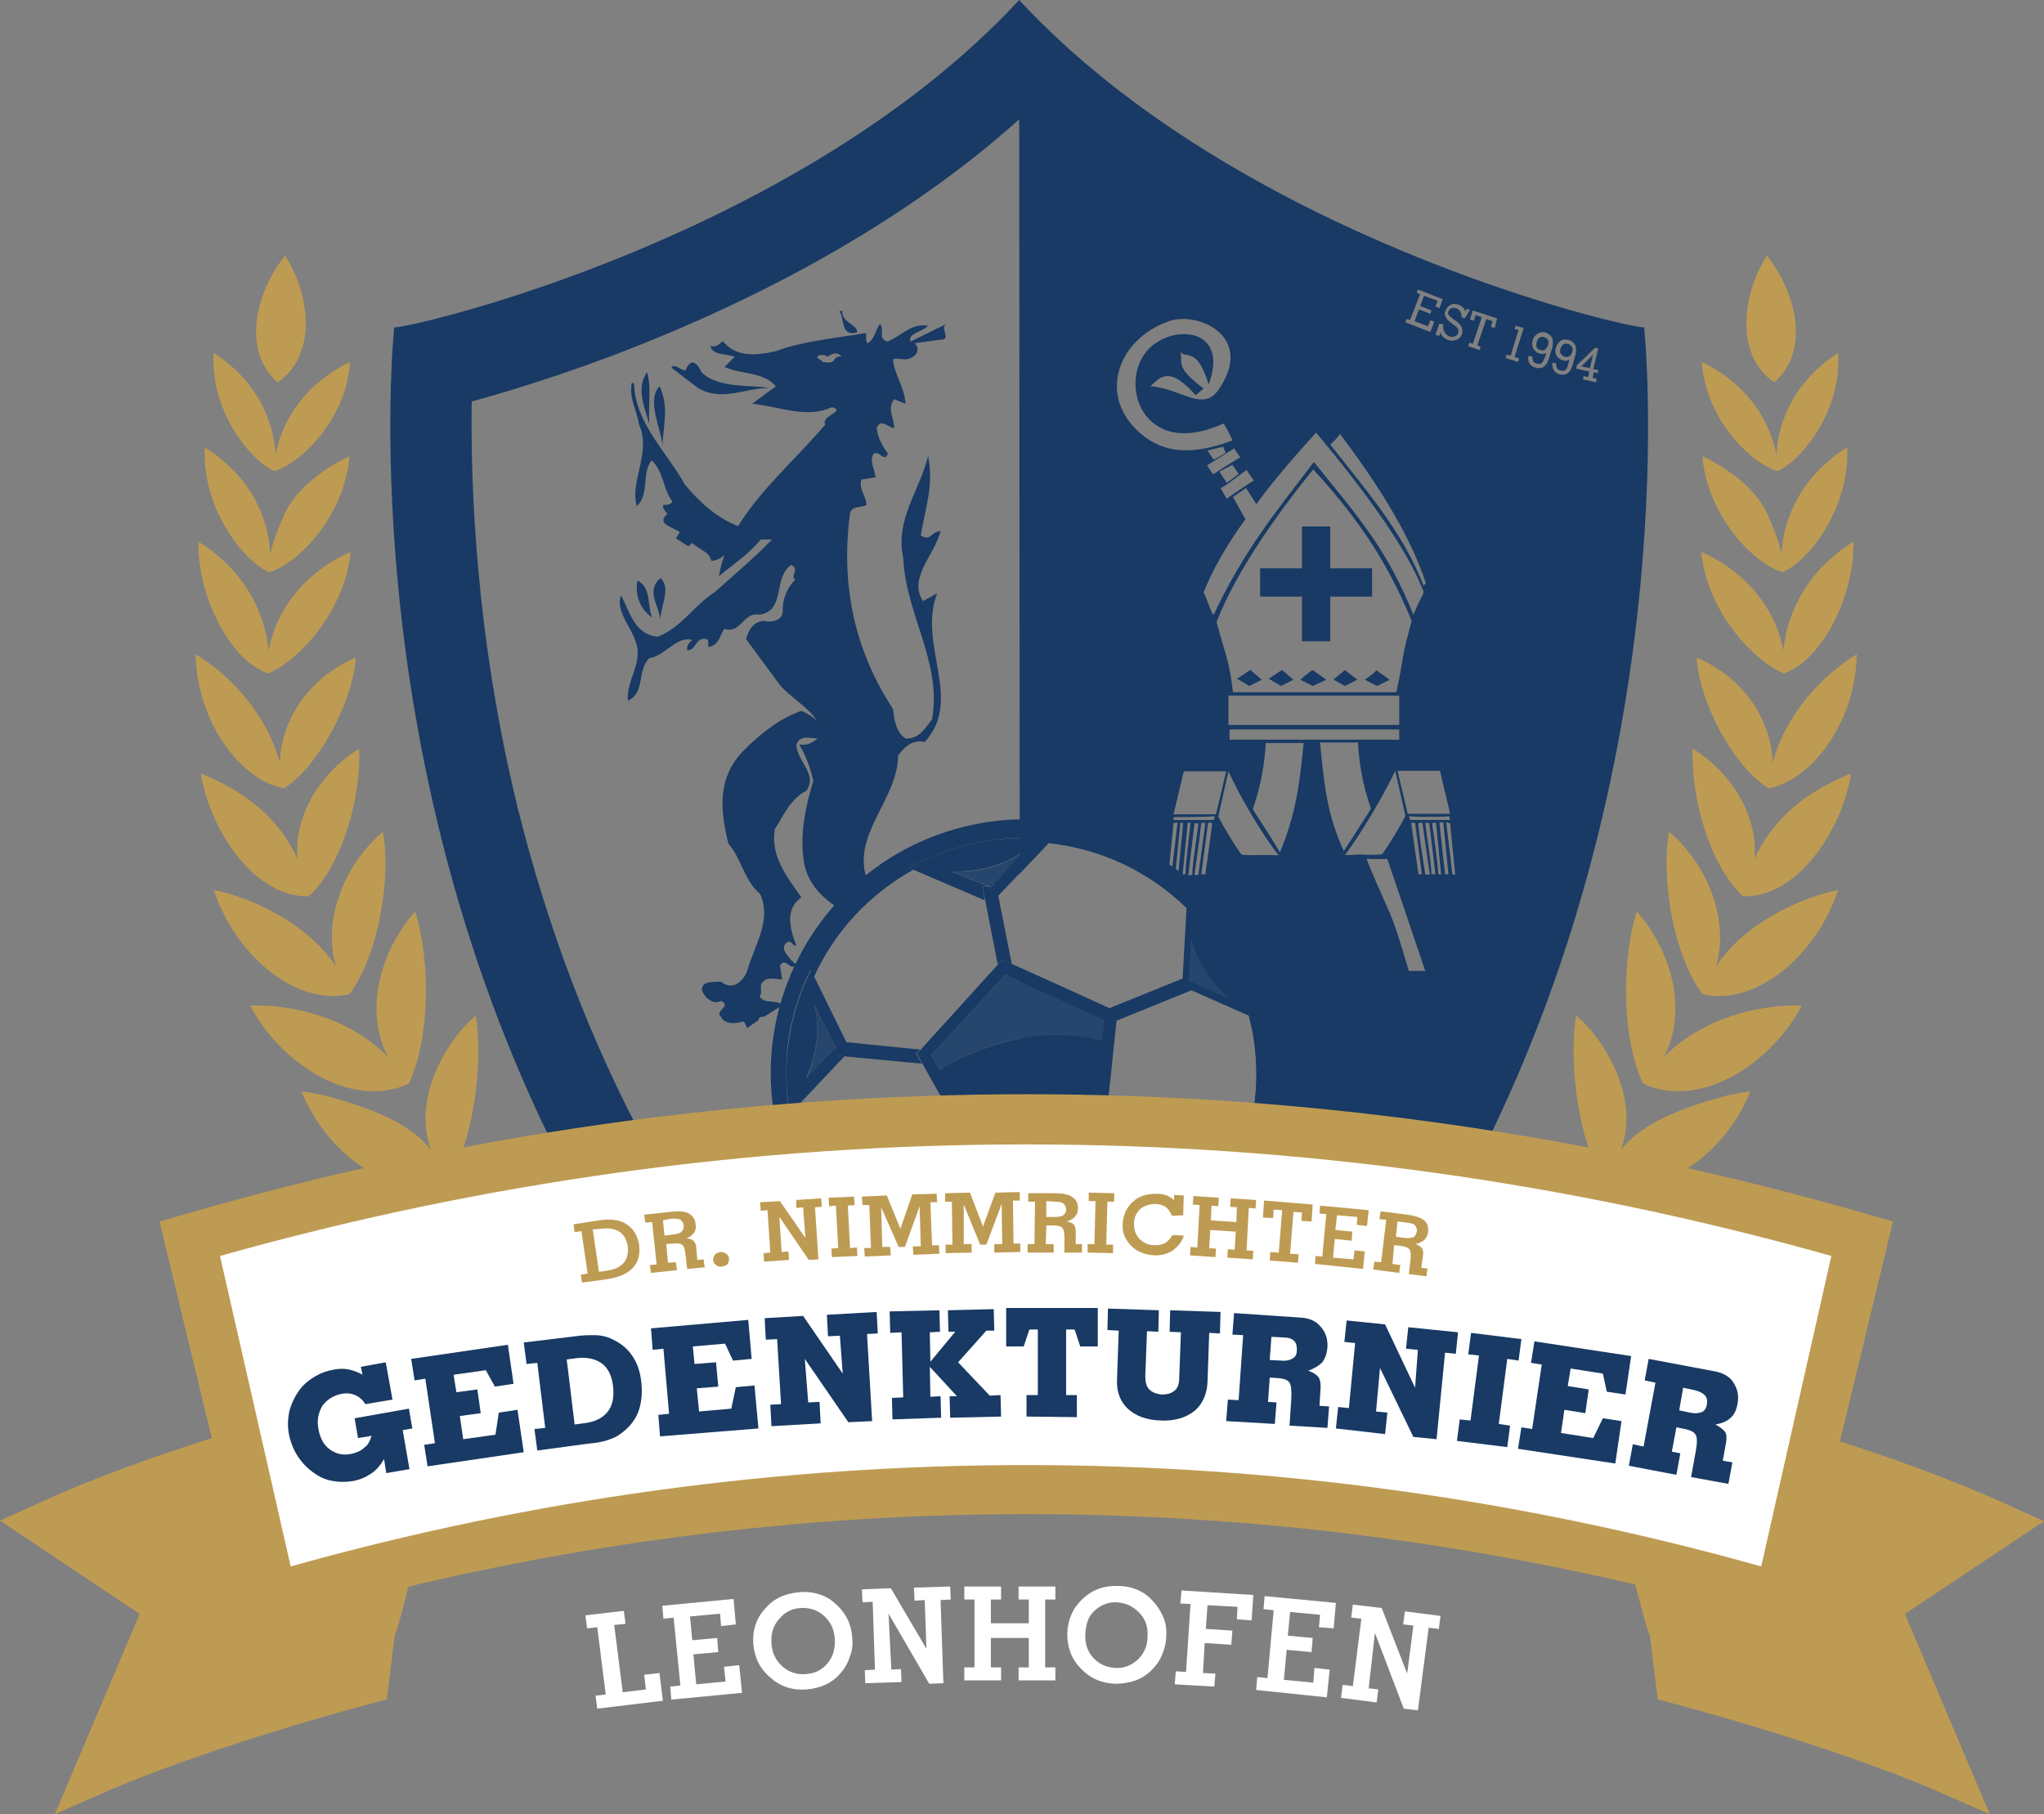 <?xml version="1.0" encoding="UTF-8"?>
<svg id="Ebene_2" data-name="Ebene 2" xmlns="http://www.w3.org/2000/svg" viewBox="0 0 361.4 320.8">
  <rect x="0" y="0" width="361.4" height="320.8" fill="#808080" stroke="none"/>
  <defs>
    <style>
      .cls-1, .cls-2 {
        fill: #fff;
      }

      .cls-3 {
        fill-rule: evenodd;
      }

      .cls-3, .cls-4 {
        fill: #183a64;
      }

      .cls-5 {
        fill: #be9b53;
      }

      .cls-6 {
        fill: none;
      }

      .cls-2 {
        isolation: isolate;
        opacity: .06;
      }
    </style>
  </defs>
  <g id="Ebene_1-2" data-name="Ebene 1">
    <g>
      <path class="cls-1" d="m34.94,218.86l14.06,64.94s38.34-19.58,96.47-20.46,142.49,9.98,157.21,17.17,15.41-18.5,15.41-18.5l10.57-42.72s-47.12-15.41-85.87-18.94-88.95-3.08-110.97.44-71.34,7.05-96.88,18.06Z"/>
      <g id="Ebene_1-2" data-name="Ebene 1-2">
        <g>
          <g>
            <path class="cls-4" d="m273,59.6c-.3-.1-.6,0-.8.1-.3.2-.4.4-.5.8s-.1.7,0,.9c.1.3.3.4.7.5.3.1.6.1.8-.1.2-.2.4-.4.5-.8s.1-.7,0-.9-.4-.4-.7-.5h0Z"/>
            <path class="cls-4" d="m277.2,60.8c-.3-.1-.6,0-.8.1-.2.2-.4.4-.5.8s-.1.7.1.9.4.4.7.5c.3.1.6,0,.8-.1.2-.2.4-.4.5-.8s.1-.7-.1-.9c-.2-.3-.4-.4-.7-.5h0Z"/>
            <path class="cls-4" d="m281.1,65.1l.4-1.7c0-.1.1-.3.1-.4s.1-.3.2-.4l-2.2,2.2,1.5.3h0Z"/>
            <path class="cls-4" d="m290.7,57.9c-3.7,0-71.7-16-110.5-57.9-38.8,41.9-106.8,57.9-110.5,57.9,0,0-7.8,73.6,29.1,146.6,5.1-.8,10.2-1.5,15.4-2.2-9.8-18.2-17.4-38.2-22.7-59.6-7.5-30.7-8.3-57.4-8.1-71.7,9.1-2.5,21.2-6.4,33.4-11.5,18.2-7.5,42.9-20,63.4-38.4,20.6,18.4,45.2,30.8,63.4,38.4,12.2,5,24.4,9,33.4,11.5.3,14.1-.5,40.2-7.8,70.6-5.2,21.7-12.9,42-22.8,60.5,5.1.6,10.3,1.4,15.4,2.1,36.7-72.9,28.9-146.3,28.9-146.3h0Zm-37.8.8l-4.4-1.7.2-.6.6.2,1.8-4.6-.6-.2.2-.6,4.4,1.7-.6,1.6-.7-.3.4-1-2.4-.9-.7,1.8,2,.8-.2.6-2-.8-.8,2.1,2.4.9.4-1.1.7.3-.7,1.8h0Zm6.1-2.4l-.6-.2c0-.4,0-.7-.2-1s-.5-.5-.8-.6-.6-.1-.8,0-.4.3-.5.5-.1.4,0,.6.3.4.7.7l.4.3c.6.4,1,.8,1.2,1.2.2.4.2.8.1,1.3-.2.5-.5.8-1,1s-1,.2-1.5,0c-.3-.1-.6-.3-.8-.5-.3-.2-.4-.5-.5-.8l-.2.6-.7-.2.7-2,.7.2c-.1.5,0,.9.2,1.3s.5.6.9.8c.3.1.6.1.9,0s.5-.3.6-.6c.1-.3.1-.5,0-.7s-.3-.5-.7-.7l-.5-.4c-.5-.4-.9-.7-1-1.1-.2-.3-.2-.7,0-1.1.2-.5.5-.8.9-1s.9-.2,1.4,0c.3.1.6.3.8.5.2.2.3.4.4.7l.2-.5.6.2-.9,1.5h0Zm5.3,1.7l-.7-.2.3-1-1.1-.4-1.6,4.7.6.2-.2.6-2-.7.2-.6.6.2,1.6-4.7-1.1-.4-.3,1-.7-.2.5-1.6,4.3,1.4-.4,1.7h0Zm4.3,5.4l-.2.6-2.2-.7.2-.6.7.2,1.4-4.6-.7-.1.2-.6,1.4.4-1.6,5.1.8.3h0Zm5.2.2c-.2.6-.5,1-.9,1.3-.4.2-.9.3-1.4.1-.5-.1-.9-.4-1.1-.8s-.3-.8-.1-1.3h0l.7.2c-.1.3,0,.6.1.8.1.2.3.3.6.4.4.1.7.1.9-.1.2-.2.4-.6.6-1.1l.2-.7c-.2.1-.4.2-.6.2s-.4,0-.6-.1c-.5-.1-.8-.4-1.1-.9-.2-.4-.3-.9-.1-1.4.1-.5.4-.9.9-1.2.4-.3.9-.3,1.4-.2.5.2.9.5,1.1.9s.2,1,.1,1.6l-.7,2.3h0Zm4.8-1l-.6,2.1c-.2.6-.4,1-.8,1.3s-.9.3-1.4.2c-.5-.1-.9-.4-1.1-.8s-.3-.8-.2-1.3h0l.7.2c-.1.3,0,.6.1.8.1.2.3.3.6.4.4.1.7.1.9-.1.2-.2.4-.6.5-1.1l.2-.7c-.2.1-.4.2-.6.2s-.4,0-.6-.1c-.5-.1-.8-.4-1.1-.8-.2-.4-.3-.9-.1-1.4.1-.5.4-.9.8-1.2.4-.3.9-.3,1.4-.2.5.1.9.4,1.2.9.2.4.2,1,.1,1.6h0Zm4,2.8l-.1.6-.7-.2-.2,1,.7.2-.1.6-2.3-.5.1-.6.8.2.2-1-2.3-.5.1-.6,3.2-3.1.6.1-.9,3.7.9.1h0Z"/>
          </g>
          <g>
            <path class="cls-5" d="m76.2,203.3c-3.3-8.7,2.4-19,7.9-23.7,1.3,7.2,0,21-4.6,28.9-10.5,4.3-21.8-4.7-26.2-15.5,1.1.1,2.7.4,4.4.8,10.3,2.8,15.3,5.6,18.5,9.5h0Z"/>
            <path class="cls-5" d="m68.6,186.9c-4.2-8-1.5-18.6,4.8-25.7,2.7,8.6,2.7,22.3-1.1,30.4-9.6,4.6-22.3-2.9-28.1-13.8,8.3-.2,17.9,2.5,24.4,9.1h0Z"/>
            <path class="cls-5" d="m59.4,170.9c-2.5-8.4,1.7-18.3,8.3-23.8,1.5,8.5-.9,22-5.9,28.7-9.5,2.2-20.2-6.9-24-18.4,5.4,1,16.1,5.2,21.6,13.5h0Z"/>
            <path class="cls-5" d="m52.6,151.9c-.7-8,4.4-15.5,10.9-19.5.4,8.5-3,20.7-8.9,26.1-9.2.3-17.3-11-19.1-21.7,7.4,2.9,13.8,7.7,17.1,15.1h0Z"/>
            <path class="cls-5" d="m50.2,139.4c-7.4-1.3-15.4-11.5-15.6-23.7,8.5,5.2,13.3,13.1,14.9,19.2.1-6.9,4.6-14.9,13.4-18.6-.5,7.7-6.5,19.2-12.7,23.1h0Z"/>
            <path class="cls-5" d="m47.4,119.1c-7.3-2.6-12.6-14.7-12.3-23.3,9.2,5.7,11.9,14,12.4,19.3.9-5.6,5-13.3,14.5-17.5-1.1,11-9.7,19.5-14.6,21.5h0Z"/>
            <path class="cls-5" d="m47.6,101.2c-4.9-2.2-11.9-11.6-11.4-22.1,9.5,6,11.4,14.4,11.6,18.9.4-2.1,1.4-4.6,2.5-7.1,2-4.4,6.9-8.1,11.5-10.2-.9,10.6-9.1,19-14.2,20.5h0Z"/>
            <path class="cls-5" d="m48.5,83.3c-4.1-1.8-11.4-10.5-10.7-20.9,8.9,5.8,10.8,13.9,10.9,18.2.7-4.2,3.6-11.9,13.2-16.6-.7,10.4-9,18.1-13.4,19.3h0Z"/>
            <path class="cls-5" d="m49.1,67.6c-6.2-5.3-4.2-15.5,1.3-22.4,4.7,7.3,5.5,17.8-1.3,22.4Z"/>
          </g>
          <g>
            <path class="cls-3" d="m121.2,65.5c-.4,0-.7-.2-1.1-.4-.5-.3-1-.6-1.4-.1l4.7,3.6c4.2,2.5,8.4,0,12.5,0-2.9-.6-8.9.2-11.9-2.8-.4-1-1-1.7-1.6-1.7-.3,0-.8.4-1.2,1.4h0Z"/>
            <path class="cls-4" d="m111.7,67.7c-.5,2.8.9,4.9,1.3,7.4,2.2,4.9-1.7,10.1-.4,14.4,2.3-2.2.8-5.8,2.6-8.1,2.1,1.8,2,5.1,3.7,7.3-.3.5-.9.6-1.6.6-.3.7.5,1.1.7,1.6-2.2,1.8,1.3,2.4,2.2,3.2l-.7,1.1,2.2,1.4.7-.6c1.3,1.3,2.9,1.4,3.4,3.2,3.5-.4,3.4-4,5.1-6-4.1-1.5-7.2-4.4-9.8-7.5-3.3-5.9-8.8-10.9-9-17.9l-.4-.1h0Z"/>
            <path class="cls-4" d="m114.8,75c-.2-3.6.4-6.6-.4-9.2-2,2.9-.4,6.3.4,9.2h0Z"/>
            <path class="cls-4" d="m117.1,78.8c.2-3.4,1.2-7.2-.5-10.5-2.4,2.6.4,7.6.5,10.5h0Z"/>
            <path class="cls-4" d="m116.8,109.5c0-2.6,1.9-5.3,0-7.3-2.6,2.2-.4,4.8,0,7.3h0Zm0,.6v-.6.6h0Z"/>
            <path class="cls-4" d="m115.3,109.2c-.9-2.1-.1-5.4-2.6-6.5-.5,2.8.7,5.2,2.6,6.5h0Z"/>
            <path class="cls-4" d="m131.5,132.7c-4.7,4.8-4.2,10.5-2.7,16.5,2.3,2.6,2.7,6.4,5.6,8.9,2.1,4.5-1,9.1-2.2,13.3-.5,1.8-2.5,4-4.7,2.2-1.3.1-3.4-.2-3.4,1.4.3,1.3,2,2.8,3.4,2,2,.9-1.3,1.8,0,2.8.4,1.2,2.5,1.4,3.8.8.5.2.6.8.8,1.2.7-.5,1.3-.9,2-1.4,0-.2.1-.4.4-.6h.6c1.1-.7,2.1-1.4,3.3-2-1.1-1.2-3.2-.1-4.1-1.6.5-.6.1-1.5.3-2.2.7-1.1,1.7-1,2.6-.9.4,0,.8.1,1.1.1l-.4-2.4c.5-.9,1-.6,1.5-.2.5.3.9.6,1.4,0l-.9-.8c-.7-.9-2.1-2.2-.7-3.2.4-.2.7,0,.9.3.2.2.4.4.7.3-1-2.6-2.2-6.4.9-8.5-2.5-3.6-5.5-7.2-4.7-12.1,1.6-2.4,2.6-5.2,5.6-6.8,2-2.9-1.7-5.2-1.8-8.1.5-1.4,1.6-1.3,2.7-1.2.7.1,1.5.1,2.3-.2,0-2.2-2.2-3.8-4.1-4.6-4,1.4-7.4,4.2-10.2,7h0Z"/>
            <path class="cls-4" d="m148.4,55c1,1.3.1,4.5,3.1,3.8.3-1.1-2-1.7-2.4-2.9-.1-.3-.3-.6-.1-.9h-.6Z"/>
            <path class="cls-4" d="m154.5,157.5c-.6-.7-1-1.4-1.3-2.2-2.5-7.9,5.5-13.9,5.6-21.7,1-1.4,2.5-2.9,4.7-2.4,6.9-7.5-1.3-17.1,2.2-26.3l-2.5,1.4c-2.7-4.1,2.1-8.2,3.1-12.4-1.6.1-1.8,1.9-3.5.8.9-5.3,2.3-8.8,1.3-14.1-1.4,6-5.9,11.3-4.4,18,.4,10,6.9,18.5,5.1,28.6-1.2,1.5-2.2,3.5-4.7,3.4-1.7-1.2-2-3.3-2.2-5.2-6.8-10.4-9.3-21.9-7.6-34.7.4-1.3,2-.9,2.9-1.4,0-1.5-1.4-2.7-.9-4.5l2.5-.4c-.1-1.4-1.2-2.8-.3-4.2.4-.2.9,0,1.2.3.5.3.9.7,1.3-.3-1-1.3-1.8-2.8-2-4.5.8-1.9,2.1,0,3.1,0,0-1.7-1.3-3.5,0-5.1l2,.8c-.1-2.8-2.1-5.4-2.2-7.9.6-.1,1.1-.1,1.5,0,.8.1,1.4.1,2.3-.6.7-.6.7-1.7,0-2.2l4.3-.6c2.6,0,0-1.9,1.3-2.8l-6.3,3.1c-.7-1.4,2.3-1.8,3.1-2.8-3.1-.5-4.8,1.9-7.2,2.8-1.8-.5-.4-2.2-1.3-3.1-.9,1.1-.9,2.7-2.2,3.4-.5-.5-.1-1.2-.3-1.8-5.4.9-11.6,1.5-15.9,3.2-3.5.8-7.2,1.1-9.4-1.8-.7.7-1.3,1.1-2.2.9.4,1.7,2.9,1.3,4.3,1.9l-1.8,1.8c3.3,1.4,6.7.8,9.1,3.4l-4.2,3.1c5,.5,9.5,2.7,14.1.6,2.6.8-2,1.4-1.2,3.1-7.3,8.6-16.9,15.8-18.8,26.8,2.5-2.1,5.2-3.8,7.4-6.5h2c-3.3,3.4-6.1,5.7-10.1,9.3-3.9,2.5-5.8,6.2-10.1,7.9-4.2-.4-5-4.6-6.5-7.3-1,2.6,1.7,5.5,2.5,7.9,1.6,4-1.6,6.9-1.3,10.7,3.1-1.3,1.6-5.4,3.8-7.5,2.9-.5,5-4.1,7.6-3.2-.7.5-1,1.1-.9,1.8,1.7,0,1.4-2.4,3.4-2,.5.2.3.9.3,1.4,2-.2,2-2.1,2.9-3.2,1.6.5,2.4-.4,3.2-1.2s1.6-1.6,3-1.3c4.7-.7,2.3-6.6,5.6-8.8,1.6.8-.3,2,.7,2.6-1.4,1.4-2.3,3.4-2.2,5.7-.1,1.4-1.8,2-3.4,1.6-2,.2-2.6,1.7-3.1,3.2l5.6,7.6c1.8,2.8,7.6,5.3,7.8,9.3-.9.8-2.2,2.2-4,1.7,1.2,2.1,2,4.2,2.5,6.5-1.4,4.6-2.5,9.7-1.6,14.7.7,3.4,3.1,6,6.2,7.9m-3-96.7c-.1-.5-1.4-.6-.7-1.1.5-.2,1.2-.2,1.6.2.5-.4,1-.6,1.4-.6s.8.2,1.1.5c-2.1.1-.4,1.5-3.4,1h0Z"/>
            <path class="cls-4" d="m232.1,118.5c-.2,0-2,1.5-2.2,1.7l2.2,1.1,2.4-1.1-2.4-1.7h0Z"/>
            <path class="cls-4" d="m226.7,118.5c-.2,0-2.2,1.5-2.4,1.5l2.2,1.3,2.2-1.1-2-1.7h0Z"/>
            <path class="cls-4" d="m211.8,120.2l2,1.1,2.2-1.3-2.2-1.5c.2.2-2,1.7-2,1.7h0Z"/>
            <path class="cls-4" d="m241.3,120.2l2.2,1.1,2.2-1.1-2.4-1.7c.2.2-2,1.7-2,1.7h0Z"/>
            <path class="cls-4" d="m235.8,120.2l2,1.1,2.2-1.1-2.2-1.7s-2.2,1.7-2,1.7h0Z"/>
            <polygon class="cls-4" points="230.2 113.4 235.2 113.4 235.2 105.5 242.6 105.5 242.6 100.5 235.2 100.5 235.2 93.1 230.2 93.1 230.2 100.5 222.8 100.5 222.8 105.5 230.2 105.5 230.2 113.4"/>
            <path class="cls-4" d="m221.1,118.5c-.2,0-2.2,1.5-2.4,1.5l2.2,1.3,2.2-1.1-2-1.7q.1,0,0,0h0Z"/>
            <g>
              <path class="cls-6" d="m214.6,83.9c.2-.2,4.6-3,4.8-3l-1-1.6-4.8,3,1,1.6Z"/>
              <path class="cls-6" d="m216.9,88.2c.2-.2,4.6-3.2,4.8-3.2l-1.3-1.9c-.3.3-4.3,3.4-4.6,3.2l1.1,1.9h0Z"/>
              <polygon class="cls-6" points="219 83.8 217.9 82.2 215.6 83.4 216.9 85.3 219 83.8"/>
              <path class="cls-6" d="m216.7,80l-.4-1.1c-.2,0-3,.7-2.8.7l1.1,1.6,2.1-1.2Z"/>
              <path class="cls-6" d="m220.2,86.3l-2.3,1.6,2.2,3.9c-3.2,4.5-5.7,8.9-7.4,13,.4.5,1.6,4.3,1.8,3.9,5.5-11.5,11.2-18.3,17.7-27,8.2,10.1,13,15.6,17.6,27,1.4-3.4,1.8-3.4,1.8-4.1-3-7.8-10.8-18.3-19-28.1-4.1,4.5-7.8,8.9-10.9,13.1l.3-.5-1.8-2.8h0Z"/>
              <polygon class="cls-6" points="208.7 145.5 207.8 154.6 208.3 154.8 209.2 145.5 208.7 145.5"/>
              <polygon class="cls-6" points="207.5 145.5 206.6 154.6 207.1 154.8 208.2 145.5 207.5 145.5"/>
              <path class="cls-6" d="m217.9,78.1c0-.2-1.4-3-1.6-3-14.6,6.6-18.8-7.6-13.1-13.3,4.4-4.4,14.2-3.5,10.5,6.4-2.1-7.1-4.3-4.3-5-5.9.5,2-1.1,2.7,4.1,6.6l-1.4,1.2c-4.8-5.5-6.4-3-8-1.6,5.5.4,9.4,4.8,12.2.4,5.3-7.9-1.3-12.3-6.5-12.3-1,0-1.9.1-2.7.5-8.9,3.2-12.3,13.1-4.8,19.9,3.9,3.2,8.9,3.9,16.3,1.1h0Z"/>
              <path class="cls-6" d="m246.9,122.5c1.8-8.7.5-4.8,2.7-12.6-4.8-11.7-10.5-19.2-17.4-26.8-5.3,6.6-13.5,17.6-17.1,27,1.6,5.9,2.3,7.1,2.9,12.4h28.9Z"/>
              <path class="cls-6" d="m251.8,103.6l.4-.5c-3.2-9.4-9.6-18.8-15.2-26.4.1.2-1.6,1.9-1.6,1.9,5.6,7.3,12.9,15.6,16.4,25Z"/>
              <polygon class="cls-6" points="251.5 154.6 250.2 145.5 249.5 145.5 250.8 154.6 251.5 154.6"/>
              <path class="cls-6" d="m256.3,144.3c0,.2-7,.2-7.1,0l.2.7h7.1l-.2-.7h0Z"/>
              <polygon class="cls-6" points="249 143.9 256.5 143.9 254.7 136.3 247.2 136.3 249 143.9"/>
              <rect class="cls-6" x="217.4" y="129" width="30" height="1.8"/>
              <path class="cls-6" d="m209.9,145.5l-.9,9.1h.5c0-1.8.9-8.9.9-9.1h-.5Z"/>
              <rect class="cls-6" x="217.2" y="123" width="30.2" height="5.2"/>
              <polygon class="cls-6" points="209.2 136.3 207.5 143.9 214.9 143.9 216.7 136.3 209.2 136.3"/>
              <path class="cls-6" d="m253.2,145.5c0,.2,1.1,7.3,1.1,9.1h.5l-.9-9.1h-.7Z"/>
              <path class="cls-6" d="m255,145.5c-.2,0-.5.1-.5.1l1,9.1h.5l-.9-9.1c.1-.1,0-.1-.1-.1Z"/>
              <path class="cls-6" d="m252,145.5c0,.4,1.1,7.3,1.1,9.1h.7l-1.1-9.1h-.7Z"/>
              <path class="cls-6" d="m241.5,151.9c5,11.9,3.8,7.3,7.5,19.8h2.8l-6.7-19.8h-3.6Z"/>
              <path class="cls-6" d="m250.8,145.5c-.2.4,1.2,9.1,1.2,9.1.2,0,.5.2.7,0,0,0-.9-6.1-1.3-9.1h-.6Z"/>
              <polygon class="cls-6" points="255.7 145.4 256.8 154.6 257.3 154.6 256.5 145.5 255.7 145.4"/>
              <path class="cls-6" d="m211.2,145.5l-1.1,9.2.7-.2c0-1.8,1.1-8.7,1.1-9.1h-.7v.1Z"/>
              <path class="cls-6" d="m215.4,144.3c.7,1.4,3,5.3,4.1,6.7.2.2,2.2.2,4,.1h2.6c-2.8-3.7-6.8-10.3-8.9-14.9l-1.8,8.1h0Z"/>
              <path class="cls-6" d="m212.4,154.6h.7s1.2-8.9,1.2-9.1h-.7l-1.2,9.1h0Z"/>
              <path class="cls-6" d="m244.4,151c1.1-1.4,3.4-5.3,4.1-6.7l-1.8-8c-2.1,4.6-6.1,11.2-8.9,14.9.1-.1,1.3-.1,2.6,0,1.7,0,3.8,0,4-.2h0Z"/>
              <path class="cls-6" d="m212.4,145.5c-.4,3-1.2,9.1-1.2,9.1.2.2.5.2.7,0,0,0,1.2-8.7,1.2-9.1h-.7Z"/>
              <path class="cls-6" d="m207.5,145h7.1l.2-.7c-.1.2-7.1.2-7.3.2v.5h0Z"/>
              <path class="cls-6" d="m221.5,143.1c.4.7,2.8,4.4,4.8,7.6,2.8-6.6,3.5-12.1,4.2-19.4h-6.7c-.2,3.4-.7,7.1-2.3,11.8h0Z"/>
              <path class="cls-6" d="m240.1,131.3h-6.7c.7,7.3,1.2,12.6,4.3,19.2,2-3,4.4-6.7,4.8-7.5-1.7-4.6-2.2-8.3-2.4-11.7Z"/>
              <path class="cls-4" d="m283.8,70.8c-4.1-3.4-14.5-4.6-36.7-13.1-.8-.3.5-10.8-.3-11.1-4.4-1.7-9.3-3.5-14.6-5.4l-52-32.8.1,146.1,5.2-5.5c9.3,1,17.9,5.1,24.4,11.5l-.7,12.5-13.1,5.3-8.8-4-7.1-3.2v23.9c5,0,10.1,0,15.2.2h.3l.6-5.1,1.1-9.7,13.2-5.4,10.2,4.5c.2.6.3,1.3.5,2,1,5.1,1.1,10.2.3,15,1.1.1,2.3.2,3.4.3,10,.8,20,1.9,29.9,3.3,10.6-4.1,4.7-2.7,4.7-2.7l22.6-57.3c5-40.9,11.9-60.7,1.6-69.3h0Zm-27.4,73.1h-7.5l-1.8-7.6h7.5l1.8,7.6h0Zm-7.1,1.1l-.2-.7c.1.2,7.1.2,7.1,0l.2.7h-7.1Zm.9.5l1.2,9.1h-.6l-1.3-9.1h.7Zm-33-22.5h30.2v5.2h-30.2v-5.2Zm-2.1-13c3.6-9.4,11.7-20.4,17.1-27,6.9,7.6,12.6,15.1,17.4,26.8-2.1,7.8-.9,3.9-2.7,12.6h-28.9c-.6-5.3-1.3-6.5-2.9-12.4Zm2.3,19h30v1.8h-30v-1.8Zm19.5-52.3c5.7,7.6,12.1,17,15.2,26.4l-.4.5c-3.5-9.4-10.8-17.7-16.5-25,.1,0,1.8-1.7,1.7-1.9Zm-4.2-.2c8.2,9.8,16,20.3,19,28.1,0,.7-.4.7-1.8,4.1-4.6-11.4-9.4-16.9-17.6-27-6.6,8.7-12.3,15.5-17.7,27-.2.4-1.4-3.4-1.8-3.9,1.6-4.1,4.1-8.4,7.4-13l-2.2-3.9,2.3-1.6,1.8,2.8-.3.5c3.1-4.3,6.8-8.6,10.9-13.1h0Zm-16.4,2.5l.4,1.1-2.1,1.2-1.1-1.6c-.2,0,2.7-.7,2.8-.7Zm5.4,6c-.2,0-4.6,3-4.8,3.2l-1.1-1.9c.3.1,4.2-2.9,4.6-3.2l1.3,1.9h0Zm-6.1-1.6l2.3-1.2,1.1,1.6-2.1,1.6-1.3-2h0Zm3.7-2.5c-.2,0-4.6,2.8-4.8,3l-1.1-1.6,4.8-3,1.1,1.6Zm-12.9-24c.8-.3,1.7-.5,2.7-.5,5.3,0,11.8,4.4,6.5,12.3-2.8,4.4-6.7,0-12.2-.4,1.6-1.4,3.2-3.9,8,1.6l1.4-1.2c-5.2-3.9-3.6-4.6-4.1-6.6.7,1.6,2.9-1.2,5,5.9,3.7-9.9-6-10.8-10.5-6.4-5.7,5.7-1.4,19.9,13.1,13.3.2,0,1.6,2.8,1.6,3-7.5,2.8-12.4,2.1-16.3-1.3-7.5-6.5-4.1-16.4,4.8-19.7h0Zm.2,97.7l.9-9.1h.7l-1.1,9.2-.5-.1Zm1.2,0l.9-9.1h.5l-.9,9.2-.5-.1h0Zm1.8,0h-.5l.9-9.1h.5c0,.2-.9,7.3-.9,9.1Zm.5.2l1.1-9.2h.7c0,.4-1.1,7.3-1.1,9.1l-.7.1Zm1.1-.2s.9-6.1,1.2-9.1h.7c0,.4-1.2,9.1-1.2,9.1-.2.2-.6.2-.7,0h0Zm1.9,0h-.7l1.2-9.1h.7c.1.2-1.2,9.1-1.2,9.1h0Zm1.5-9.6h-7.1v-.5c.2,0,7.2,0,7.3-.2l-.2.7Zm-7.1-1l1.8-7.6h7.5l-1.8,7.6h-7.5Zm16,7.2c-1.7,0-3.8.1-4-.1-1.1-1.4-3.4-5.3-4.1-6.7l1.8-8c2.1,4.6,6,11.2,8.9,14.9-.1-.1-1.3-.1-2.6-.1h0Zm2.8-.5c-1.9-3.2-4.4-6.9-4.8-7.6,1.6-4.6,2.1-8.4,2.3-11.7h6.7c-.7,7.2-1.4,12.7-4.2,19.3h0Zm7.1-19.4h6.7c.2,3.4.7,7.1,2.3,11.7-.4.7-2.8,4.4-4.8,7.5-3-6.5-3.5-11.9-4.2-19.2Zm4.4,19.9c2.8-3.7,6.7-10.3,8.9-14.9l1.8,8c-.7,1.4-3,5.3-4.1,6.7-.2.2-2.2.2-4,.1-1.3.1-2.5.1-2.6.1h0Zm11.3,20.5c-3.7-12.4-2.6-7.9-7.5-19.8h3.7l6.7,19.8h-2.9Zm2.9-17.1s-1.4-8.7-1.2-9.1h.7c.4,3,1.3,9.1,1.3,9.1-.3.2-.6,0-.8,0Zm1.1,0c0-1.8-1.1-8.7-1.1-9.1h.7l1.1,9.1h-.7Zm1.2,0c0-1.8-1.1-8.9-1.1-9.1h.7l.9,9.1h-.5Zm1.2,0l-1-9.1s.3-.1.5-.1c.1,0,.2,0,.2.1l.9,9.1h-.6Zm1.3,0l-1.1-9.2.7.2.9,9.1-.5-.1h0Z"/>
            </g>
          </g>
          <g>
            <path class="cls-5" d="m286.6,203.3c3.3-8.7-2.4-19-7.9-23.7-1.3,7.2,0,21,4.6,28.9,10.5,4.3,21.8-4.7,26.2-15.5-1.1.1-2.7.4-4.4.8-10.3,2.8-15.3,5.6-18.5,9.5h0Z"/>
            <path class="cls-5" d="m294.2,186.9c4.2-8,1.5-18.6-4.8-25.7-2.7,8.6-2.7,22.3,1.1,30.4,9.6,4.6,22.3-2.9,28.1-13.8-8.2-.2-17.9,2.5-24.4,9.1h0Z"/>
            <path class="cls-5" d="m303.4,170.9c2.5-8.4-1.7-18.3-8.3-23.8-1.5,8.5.9,22,5.9,28.7,9.5,2.2,20.2-6.9,24-18.4-5.4,1-16.1,5.2-21.6,13.5h0Z"/>
            <path class="cls-5" d="m310.2,151.9c.7-8-4.4-15.5-10.9-19.5-.4,8.5,3,20.7,8.9,26.1,9.2.3,17.3-11,19.1-21.7-7.4,2.9-13.8,7.7-17.1,15.1h0Z"/>
            <path class="cls-5" d="m312.7,139.4c7.4-1.3,15.4-11.5,15.6-23.7-8.5,5.2-13.3,13.1-14.9,19.2-.1-6.9-4.6-14.9-13.4-18.6.4,7.7,6.4,19.2,12.7,23.1h0Z"/>
            <path class="cls-5" d="m315.4,119.1c7.3-2.6,12.6-14.7,12.3-23.3-9.2,5.7-11.9,14-12.4,19.3-.9-5.6-5-13.3-14.5-17.5,1.1,11,9.7,19.5,14.6,21.5h0Z"/>
            <path class="cls-5" d="m315.2,101.2c4.9-2.2,11.9-11.6,11.4-22.1-9.5,6-11.4,14.4-11.6,18.9-.4-2.1-1.4-4.6-2.5-7.1-2-4.4-6.9-8.1-11.5-10.2.9,10.6,9.1,19,14.2,20.5h0Z"/>
            <path class="cls-5" d="m314.3,83.3c4.1-1.8,11.4-10.5,10.7-20.9-8.9,5.8-10.8,13.9-10.9,18.2-.7-4.2-3.6-11.9-13.2-16.6.7,10.4,9,18.1,13.4,19.3h0Z"/>
            <path class="cls-5" d="m313.7,67.6c6.2-5.3,4.2-15.5-1.3-22.4-4.6,7.3-5.5,17.8,1.3,22.4Z"/>
          </g>
          <g>
            <path class="cls-4" d="m141.1,198c-.1-.7-.3-1.4-.4-2.2l-1.1,1.2c-.7-4.2-.8-8.7-.2-13.2.7-4.4,2-8.5,3.9-12.3l.6,1.3c3.6-8,9.8-14.7,17.6-19l-.8-.3c3.7-2.1,7.7-3.6,12.1-4.5,4.5-.9,8.9-1.1,13.2-.5l-.6.6c9.3,1,17.9,5.1,24.4,11.5l.1-1.8c3.2,2.7,6.1,6,8.4,9.8,2.4,3.9,4,8,5,12.2l-2.5-1.1c.2.6.3,1.3.5,2,1.3,6.1,1.1,12.2-.3,17.9,1.3.1,2.7.2,4,.3,1.4-6.1,1.6-12.5.2-19.1-5-24.3-28.7-40-53-35-24.3,5-40,28.7-35,53,.1.4.2.7.2,1,1.3-.1,2.7-.2,4-.3,0-.5-.1-1-.3-1.5h0Z"/>
            <path class="cls-4" d="m173.7,156.8l.8-.2-6.4-2.5c5,.1,9.2-1,12.6-3.4l-5.2,5.8.5-.1.4,2.1,9-9.4.6-.6c-4.3-.5-8.7-.4-13.2.5-4.4.9-8.4,2.4-12.1,4.5l.8.3,12.6,5.4-.4-2.4h0Z"/>
            <path class="cls-4" d="m210,172.7l.1.4.4-7.2c1.4,4.8,3.8,8.4,7.2,10.9l-7.5-3.3.6,1.5-.2.1,10.2,4.5,2.5,1.1c-1-4.2-2.6-8.3-5-12.2-2.3-3.8-5.2-7-8.4-9.8l-.1,1.8-.7,12.5.9-.3h0Z"/>
            <path class="cls-4" d="m147.7,186.6l.2-2.4,1.8.2-5.7-11.6-.6-1.3c-1.9,3.8-3.2,7.9-3.9,12.3-.7,4.5-.6,8.9.2,13.2l1.1-1.2,8.5-9-1.6-.2h0Zm-3.7-8.9l3.7,7.5-5.2,5.5c2-4.6,2.5-8.9,1.5-13Z"/>
            <polygon class="cls-4" points="147.9 184.2 147.7 186.6 149.3 186.8 163 188.1 162 186.3 162.7 185.6 149.7 184.3 147.9 184.2"/>
            <polygon class="cls-4" points="210.3 173.5 210.1 173.4 210.1 173.1 210 172.7 209.2 173.1 196.2 178.4 197.6 179 197.4 180.5 210.7 175.1 210.9 175 210.3 173.5"/>
            <polygon class="cls-4" points="176.1 156.4 175.6 156.5 175.2 156.9 174.5 156.7 173.7 156.8 174.2 159.2 176.4 170.5 177.2 169.7 178.9 170.5 176.5 158.4 176.1 156.4"/>
            <path class="cls-4" d="m197.4,180.5l.2-1.5-1.4-.7-8.8-4-8.4-3.8-1.8-.8-.7.8-6.8,7.5-6.9,7.6-.7.7,1,1.8,4.5,8,1.2,2.1c8.9-.2,17.8-.2,26.7,0l.9-8,1-9.7h0Zm-31.3,8.6l-1.4-2.5,13-14.2,17.6,8-.4,3.7c-9.1-2.4-18.7-.7-28.8,5Z"/>
            <path class="cls-4" d="m147.7,185.2l-3.7-7.5c1,4.1.5,8.4-1.4,13l5.1-5.5Z"/>
            <path class="cls-2" d="m147.7,185.2l-3.7-7.5c1,4.1.5,8.4-1.4,13l5.1-5.5Z"/>
            <path class="cls-4" d="m210.3,173.5l7.5,3.3c-3.4-2.5-5.8-6.1-7.2-10.9l-.4,7.2v.3l.1.1h0Z"/>
            <path class="cls-2" d="m210.3,173.5l7.5,3.3c-3.4-2.5-5.8-6.1-7.2-10.9l-.4,7.2v.3l.1.1h0Z"/>
            <path class="cls-4" d="m175.6,156.5l5.2-5.8c-3.4,2.4-7.6,3.6-12.6,3.4l6.4,2.5.6.3.4-.4h0Z"/>
            <path class="cls-2" d="m175.6,156.5l5.2-5.8c-3.4,2.4-7.6,3.6-12.6,3.4l6.4,2.5.6.3.4-.4h0Z"/>
            <path class="cls-4" d="m195.3,180.4l-17.6-8-13,14.2,1.4,2.5c10.1-5.7,19.6-7.4,28.7-5l.5-3.7Z"/>
            <path class="cls-2" d="m195.3,180.4l-17.6-8-13,14.2,1.4,2.5c10.1-5.7,19.6-7.4,28.7-5l.5-3.7Z"/>
          </g>
          <g>
            <path class="cls-5" d="m330.5,214.8l4.2,1.2-17.3,71.7-4.2-1.2c-86.2-25-177.3-25-263.5,0l-4.2,1.2-17.3-71.7,4.2-1.2c48.8-14.2,98.9-21.3,149.1-21.3s100.2,7.2,149,21.3h0Zm-279.1,62.2c85.2-23.9,174.9-23.9,260,0l12.4-54.9c-93.3-26.3-191.6-26.3-284.9,0l12.5,54.9h0Z"/>
            <g>
              <path class="cls-6" d="m43.9,263.3c-.2-.7-.3-1.5-.5-2.3-.1.1-.3.1-.4.2l.9,2.1h0Z"/>
              <path class="cls-5" d="m43.9,263.3l-.9-2.1c.1-.1.3-.1.4-.2-.6-2.6-1.1-5.3-1.7-8-13.5,4.1-25,8.3-34.4,12.6l-7.3,3.3,24.7,16.5-15,35.4,9.6-4.2c.2-.1,17.3-7.7,49.1-16.1l1.4-11.4c.3-.1,1.8-6.1,3.2-11.6-8,1.9-16,4-24,6.3-1.8-5.7-3.5-12.9-5.1-20.5h0Z"/>
              <path class="cls-5" d="m361.4,269l-7.3-3.3c-8.9-4-19.7-8-32.2-11.9-2.4,11-4.7,21.9-7.1,30-8.8-2.6-17.6-4.8-26.5-6.9,1.4,5.6,3.1,12.1,3.4,12.2l1.4,11.4c31.8,8.4,48.9,16,49.1,16.1l9.6,4.2-15-35.4,24.6-16.4h0Z"/>
            </g>
          </g>
          <g>
            <path class="cls-5" d="m105.9,215.8c2.1-.3,3.7-.1,4.9.7s1.9,1.9,2.2,3.6c.2,1.7-.1,3-1.1,4.1-.9,1-2.5,1.7-4.5,2l-4.5.6-.2-1.4,1.2-.2-1.1-7.5-1.2.2-.2-1.4,4.5-.7h0Zm-1.1,1.6l1.1,7.5,1.4-.2c1.4-.2,2.4-.7,3-1.4.6-.7.8-1.7.7-2.9-.2-1.2-.7-2.1-1.5-2.6s-1.9-.7-3.3-.5l-1.4.1h0Z"/>
            <path class="cls-5" d="m118.1,223.3l1.4-.1.2,1.4-4.6.5-.2-1.4,1.2-.1-.8-7.5-1.2.1-.2-1.4,4.7-.5c1.4-.2,2.5-.1,3.2.3s1.1,1,1.2,1.9c.1.6,0,1.1-.3,1.5s-.7.8-1.4,1c.6,0,1,.1,1.3.4s.5.7.5,1.2l.2,2.2,1.1-.1.2,1.4-3.1.3-.3-2.6c-.1-.9-.3-1.5-.6-1.7s-.9-.3-1.7-.2l-1.1.1.3,3.3h0Zm-.9-7.5l.3,2.7,1.5-.2c.7-.1,1.2-.2,1.5-.5s.4-.6.4-1.1c-.1-.5-.3-.8-.6-1s-.9-.2-1.6-.2l-1.5.3h0Z"/>
            <path class="cls-5" d="m127.6,224c-.4,0-.8-.1-1-.3-.3-.2-.5-.5-.5-.9s.1-.7.3-.9c.2-.3.6-.4,1-.5.4,0,.7.1,1,.3s.5.5.5.9-.1.7-.3,1c-.3.2-.6.3-1,.4h0Z"/>
            <path class="cls-5" d="m138.2,221.4l1.2-.1.1,1.5-4.4.3-.1-1.5,1.2-.1-.5-7.5-1.2.1-.1-1.5,3.5-.2,4.5,6.5-.4-5.4-1.2.1v-1.4l4.4-.3.1,1.5-1.2.1.6,9.2-1.7.1-5.2-7.6.4,6.2h0Z"/>
            <path class="cls-5" d="m150.3,220.7l1.2-.1.1,1.5-4.5.2-.1-1.5,1.2-.1-.4-7.5-1.2.1-.1-1.5,4.5-.2.1,1.5-1.2.1.4,7.5h0Z"/>
            <path class="cls-5" d="m156,220.5h1.4l.1,1.5-4.6.2-.1-1.5h1.2l-.3-7.6h-1.2l-.1-1.5,4.4-.2,2.4,5.9,2.1-6.1,4.3-.1.1,1.5h-1.2l.3,7.6h1.2l.1,1.5-4.6.2-.1-1.5h1.4l-.2-7.1-2.6,7.2h-1.1l-3.1-7,.2,7h0Z"/>
            <path class="cls-5" d="m170.4,220h1.4v1.5l-4.6.1v-1.5h1.2l-.1-7.6h-1.2v-1.5l4.4-.1,2.3,6,2.2-6,4.3-.1v1.5h-1.2l.1,7.6h1.2v1.5l-4.6.1v-1.5h1.4l-.1-7.1-2.7,7.2h-1.1l-2.9-7.1v7h0Z"/>
            <path class="cls-5" d="m184.9,220h1.4v1.5h-4.6v-1.5h1.2l.1-7.5h-1.2v-1.5h4.7c1.4,0,2.5.2,3.1.7.7.4,1,1.1,1,2,0,.6-.2,1.1-.5,1.4-.3.4-.8.7-1.5.9.6.1,1,.3,1.2.5.3.3.4.7.4,1.3v2.2h1.1v1.5h-3.1v-2.6c0-.9-.1-1.5-.4-1.8s-.9-.4-1.7-.4h-1.1l-.1,3.3h0Zm.1-7.6v2.8h1.5c.7,0,1.2-.1,1.5-.3.3-.2.5-.6.5-1,0-.5-.2-.8-.5-1.1-.3-.2-.8-.3-1.5-.3l-1.5-.1h0Z"/>
            <path class="cls-5" d="m195.6,220.1h1.2v1.5l-4.5-.1v-1.5h1.2l.2-7.6h-1.2v-1.5l4.5.1v1.5h-1.2l-.2,7.6h0Z"/>
            <path class="cls-5" d="m207.2,215c-.2-.6-.6-1.1-1-1.5-.5-.4-1.1-.5-1.8-.6-1.1,0-2.1.3-2.8.9-.7.7-1.1,1.5-1.1,2.6s.3,2,1,2.7,1.6,1.1,2.7,1.1c.7,0,1.3-.1,1.8-.4s.9-.7,1.3-1.4l2,.1c-.3,1.1-1,1.9-1.9,2.6-.9.6-2,.9-3.2.9-1.7-.1-3.1-.6-4.2-1.7s-1.6-2.4-1.5-3.9c.1-1.6.7-2.9,1.8-3.9,1.1-1,2.5-1.4,4.2-1.4.7,0,1.3.1,1.8.3.5.2.9.5,1.3.8v-.9l1.7.1-.1,3.5-2,.1h0Z"/>
            <path class="cls-5" d="m214,217.5l-.2,3.2,1.2.1-.1,1.5-4.5-.3.1-1.5,1.2.1.4-7.5-1.2-.1.1-1.5,4.5.3-.1,1.5-1.2-.1-.1,2.6,4.5.3.1-2.6-1.2-.1.1-1.5,4.5.3-.1,1.5-1.2-.1-.4,7.5,1.2.1-.1,1.5-4.5-.3.1-1.5,1.2.1.2-3.2-4.5-.3h0Z"/>
            <path class="cls-5" d="m228.1,221.7l1.5.1-.1,1.5-5-.4.1-1.5,1.5.1.6-7.5-1.5-.1-.1,1.5-1.8-.1.2-3,8.6.7-.2,3-1.8-.1.1-1.5-1.5-.1-.6,7.4h0Z"/>
            <path class="cls-5" d="m232.5,223.5l.1-1.4,1.2.1.7-7.5-1.2-.1.1-1.4,8.6.8-.3,2.8-1.8-.2.1-1.4-3.6-.3-.3,2.6,3,.3-.1,1.6-3-.3-.3,3.3,3.6.3.2-1.6,1.8.2-.3,3.1-8.5-.9h0Z"/>
            <path class="cls-5" d="m246.2,223.5l1.4.2-.2,1.4-4.6-.6.2-1.4,1.2.1.9-7.5-1.2-.1.2-1.4,4.7.6c1.4.2,2.4.5,3,1s.8,1.2.7,2.1c-.1.6-.3,1-.7,1.4-.4.3-.9.6-1.6.7.6.1.9.4,1.2.7.2.3.3.8.2,1.3l-.3,2.2,1.1.1-.2,1.4-3.1-.4.3-2.6c.1-.9,0-1.5-.2-1.8-.3-.3-.8-.5-1.6-.6l-1.1-.1-.3,3.3h0Zm.9-7.5l-.3,2.7,1.5.2c.7.1,1.2,0,1.6-.1.3-.2.5-.5.6-1s-.1-.8-.3-1.1-.8-.4-1.5-.5l-1.6-.2h0Z"/>
          </g>
          <g>
            <path class="cls-4" d="m65.7,253.9l-2.4.4-.6-3.5,9.6-1.7.6,3.5-1.7.3,1.2,6.9-4.1.7-.4-2.5c-.6,1.1-1.4,2-2.3,2.6-.9.6-2,1.1-3.2,1.3-1.2.2-2.3.2-3.5,0s-2.2-.6-3.2-1.3c-1.2-.8-2.2-1.8-3-3s-1.3-2.5-1.6-3.9c-.3-1.5-.2-3,.1-4.3.4-1.4,1-2.6,1.9-3.8.7-.9,1.6-1.6,2.6-2.2s2.1-1,3.3-1.2c1-.2,1.9-.2,2.8,0,.8.2,1.6.5,2.3.9l-.3-1.4,4.4-.8,1.2,6.6-4.8.8c-.5-.8-1.1-1.3-1.8-1.6-.7-.3-1.5-.4-2.5-.2-1.4.3-2.5,1-3.3,2.1-.7,1.2-1,2.5-.7,4.1s.9,2.8,2,3.6c1.1.8,2.3,1.1,3.8.8.9-.2,1.7-.5,2.3-1.1.6-.4,1-1.1,1.3-2.1h0Z"/>
            <path class="cls-4" d="m75.6,259.3l-.6-3.8,1.9-.3-1.7-11.4-1.9.3-.6-3.8,17.1-2.5,1,6.9-3.3.5-1.6-2.9-5.7.8.5,3.1,3.7-.5.6,4.2-3.7.5.6,4.1,5.7-.8.6-3.9,3.3-.5,1.1,7.5-17,2.5h0Z"/>
            <path class="cls-4" d="m95,256.5l-.5-3.8,1.9-.2-1.4-11.5-1.9.2-.5-3.8,9.1-1.1c1.3-.2,2.5-.2,3.4-.2,1,0,1.8.2,2.4.4,1.8.7,3.2,1.7,4.1,3,1,1.3,1.6,3,1.8,5s0,3.8-.6,5.3-1.7,2.8-3.3,3.9c-.5.4-1.3.7-2.2,1s-2.1.5-3.4.6l-8.9,1.2h0Zm5.2-16.1l1.4,11.5,1.5-.2c2-.2,3.4-.9,4.3-2,.9-1.1,1.2-2.6,1-4.5s-.9-3.3-2-4.1c-1.1-.8-2.7-1.2-4.7-.9l-1.5.2h0Z"/>
            <path class="cls-4" d="m116.7,254l-.3-3.8,1.9-.2-1-11.5-1.9.2-.3-3.8,17.2-1.5.6,6.9-3.3.3-1.4-3-5.7.5.3,3.1,3.8-.3.4,4.3-3.8.3.4,4.1,5.7-.5.8-3.8,3.3-.3.7,7.6-17.4,1.4h0Z"/>
            <path class="cls-4" d="m136.4,252.2l-.2-3.8,1.9-.1-.7-11.5-2,.1-.2-3.8,6.8-.4,7,10.2-.5-6.7-2.1.1-.2-3.8,8.8-.5.2,3.8-1.9.1.9,15.4-4.2.2-7.7-11.2.6,7.7,2-.1.2,3.8-8.7.5Z"/>
            <path class="cls-4" d="m157.8,251l-.1-3.8,2-.1-.3-11.5-2,.1-.1-3.8,8.8-.2.1,3.8-1.8.1.1,5.2,4.4-5.3h-1.2l-.1-3.8,8.1-.2.1,3.8h-1.4l-5,5.6,5.6,5.9,1.9-.1.1,3.8-9,.2-.1-3.8h1.3l-4.8-5.2.1,5.3,1.8-.1.1,3.8-8.6.3h0Z"/>
            <path class="cls-4" d="m181.5,250.5v-3.8h2v-11.6h-1.5l-1,3h-3.1v-6.8h16.2v6.8h-3.1l-1-3h-1.5v11.6h1.9v3.9l-8.9-.1h0Z"/>
            <path class="cls-4" d="m197.5,244l.3-8.7-2-.1.1-3.8,9,.3-.1,3.8-2-.1-.3,8c0,1,.2,1.8.7,2.3s1.2.8,2.2.9c1,0,1.7-.2,2.3-.7s.8-1.3.8-2.3l.3-8-2-.1.1-3.8,8.9.3-.1,3.8-1.9-.1-.3,8.7c-.1,2.2-.9,3.9-2.3,5.1-1.5,1.2-3.5,1.8-6,1.7-2.5-.1-4.4-.8-5.8-2.1-1.3-1.2-2-3-1.9-5.1h0Z"/>
            <path class="cls-4" d="m216.8,251.3l.3-3.8,1.9.1.8-11.5-1.9-.1.3-3.8,11.8.8c1.5.1,2.7.6,3.5,1.6.9,1,1.3,2.2,1.2,3.7-.1,1.1-.4,1.9-.9,2.6-.6.6-1.4,1.1-2.5,1.5.9.3,1.5.7,1.8,1.1s.4,1,.4,1.8l-.2,3.3,1.7.1-.3,3.8-6.7-.4.3-4.5c.1-1.6,0-2.6-.3-3.1s-1-.7-2-.8l-1.5-.1-.3,4.3,1.5.1-.3,3.8-8.6-.5h0Zm8-14.9l-.3,4.1,2,.1c.9.1,1.6-.1,2.1-.4s.7-.8.7-1.5-.1-1.2-.5-1.6-1.1-.6-2-.6l-2-.1h0Z"/>
            <path class="cls-4" d="m236.2,252.6l.4-3.8,1.9.2,1.1-11.5-1.9-.2.4-3.8,6.8.7,5.3,11.2.5-6.7-2.1-.2.4-3.8,8.8.9-.4,3.8-1.9-.2-1.5,15.3-4.1-.4-5.9-12.2-.7,7.7,2,.2-.4,3.8-8.7-1h0Z"/>
            <path class="cls-4" d="m257.6,254.8l.5-3.8,1.9.2,1.5-11.5-1.9-.2.5-3.8,8.9,1.1-.5,3.8-2-.3-1.5,11.5,2,.3-.5,3.8-8.9-1.1Z"/>
            <path class="cls-4" d="m268.4,256.2l.6-3.8,1.9.3,1.7-11.4-1.9-.3.6-3.8,17.1,2.6-1,6.8-3.3-.5-.7-3.2-5.7-.9-.5,3.1,3.7.6-.6,4.2-3.7-.6-.6,4.1,5.7.9,1.7-3.5,3.3.5-1.1,7.5-17.2-2.6h0Z"/>
            <path class="cls-4" d="m288,259.2l.7-3.8,1.9.4,2.1-11.3-1.9-.4.7-3.8,11.7,2.2c1.5.3,2.6.9,3.3,2,.7,1.1,1,2.3.7,3.8-.2,1.1-.6,1.9-1.2,2.4-.6.6-1.5,1-2.7,1.2.9.5,1.4.9,1.7,1.3.3.4.3,1.1.2,1.8l-.6,3.3,1.7.3-.7,3.8-6.6-1.2.8-4.4c.3-1.6.3-2.6,0-3.1s-.9-.8-1.9-1l-1.5-.3-.8,4.3,1.5.3-.7,3.8-8.4-1.6h0Zm9.6-13.8l-.7,4,1.9.4c.9.2,1.6.1,2.1-.1s.8-.7.9-1.4c.1-.7,0-1.2-.4-1.6s-1-.7-1.9-.9l-1.9-.4h0Z"/>
          </g>
          <g>
            <path class="cls-1" d="m105.6,302.15l-.3-2.3,1.8-.2-1.5-11.9-1.8.2-.3-2.3,6.8-.8.3,2.3-2,.2,1.5,11.9,4.1-.5-.3-2.6,2.7-.3.6,4.9-11.6,1.4h0Z"/>
            <path class="cls-1" d="m118.7,300.55l-.2-2.3,1.8-.2-1.2-12-1.8.2-.2-2.3,12.6-1.2.4,4.5-2.6.3-.2-2.2-5.3.5.4,4.2,4.4-.4.2,2.5-4.4.4.5,5.3,5.2-.5-.3-2.6,2.7-.3.5,4.9-12.5,1.2h0Z"/>
            <path class="cls-1" d="m133.2,290.75c-.2-2.4.5-4.6,2.1-6.3,1.5-1.8,3.6-2.7,6.1-2.9,1.1-.1,2.2,0,3.2.3s1.9.7,2.7,1.4c1,.8,1.8,1.7,2.4,2.8.6,1.1.9,2.3,1,3.6.1,1.1,0,2.2-.4,3.2-.3,1-.8,2-1.5,2.8-.8,1-1.7,1.7-2.7,2.2-1.1.5-2.2.8-3.5.9-2.5.2-4.6-.5-6.4-2.1-1.8-1.5-2.8-3.5-3-5.9h0Zm3.2-.2c.1,1.7.7,3,1.9,4.1,1.1,1,2.5,1.5,4.1,1.4s2.9-.7,3.9-1.9c1-1.2,1.4-2.6,1.3-4.3-.1-1.7-.7-3-1.9-4.1-1.1-1-2.5-1.5-4.1-1.4s-2.8.7-3.8,1.9c-1.1,1.2-1.5,2.6-1.4,4.3h0Z"/>
            <path class="cls-1" d="m157.6,295.25l1.7-.1.1,2.3-6.4.2-.1-2.3,1.8-.1-.4-12-1.8.1-.1-2.3,5.1-.2,6.3,10.7-.3-8.6-1.8.1-.1-2.3,6.4-.2.1,2.3-1.8.1.5,14.7-2.5.1-7.2-12.4.5,9.9h0Z"/>
            <path class="cls-1" d="m175.2,289.65v5.2h1.8v2.3h-6.5v-2.3h1.8v-12h-1.8v-2.3h6.5v2.3h-1.8v4.2h6.7v-4.2h-1.8v-2.3h6.5v2.3h-1.8v12h1.8v2.3h-6.5v-2.3h1.8v-5.2h-6.7Z"/>
            <path class="cls-1" d="m188.7,288.85c.1-2.5,1-4.5,2.7-6.1s3.8-2.4,6.3-2.3c1.1,0,2.2.2,3.2.6s1.8.9,2.6,1.7c.9.9,1.6,1.9,2.1,3s.7,2.3.6,3.6c0,1.1-.3,2.2-.7,3.2-.4,1-1,1.9-1.8,2.7-.9.9-1.8,1.5-2.9,1.9s-2.3.6-3.6.6c-2.5-.1-4.5-1-6.1-2.7-1.7-1.7-2.4-3.8-2.4-6.2h0Zm3.2.1c-.1,1.7.4,3.1,1.4,4.2s2.3,1.7,3.9,1.8c1.6.1,2.9-.5,4-1.5,1.1-1.1,1.7-2.4,1.7-4.1.1-1.7-.4-3.1-1.5-4.2s-2.3-1.7-3.9-1.8c-1.6-.1-2.9.5-4,1.5s-1.5,2.4-1.6,4.1h0Z"/>
            <path class="cls-1" d="m207.7,297.85l.2-2.3,1.8.1.8-12-1.8-.1.2-2.3,12.7.8-.3,4.5-2.6-.2.1-2.2-5.3-.3-.3,4.2,4.7.3-.2,2.5-4.7-.3-.3,5.3,2.2.1-.2,2.3-7-.4h0Z"/>
            <path class="cls-1" d="m222.1,298.85l.2-2.3,1.8.2,1.1-12-1.8-.2.2-2.3,12.6,1.2-.4,4.5-2.6-.2.2-2.2-5.3-.5-.4,4.2,4.4.4-.2,2.5-4.4-.4-.5,5.3,5.2.5.2-2.6,2.7.3-.5,4.9-12.5-1.3h0Z"/>
            <path class="cls-1" d="m242,298.55l1.7.2-.3,2.3-6.3-.8.3-2.3,1.8.2,1.5-11.9-1.8-.2.3-2.3,5.1.6,4.5,11.6,1.1-8.5-1.8-.2.3-2.3,6.3.8-.3,2.3-1.8-.2-1.9,14.6-2.5-.3-5.1-13.4-1.1,9.8h0Z"/>
          </g>
        </g>
      </g>
    </g>
  </g>
</svg>